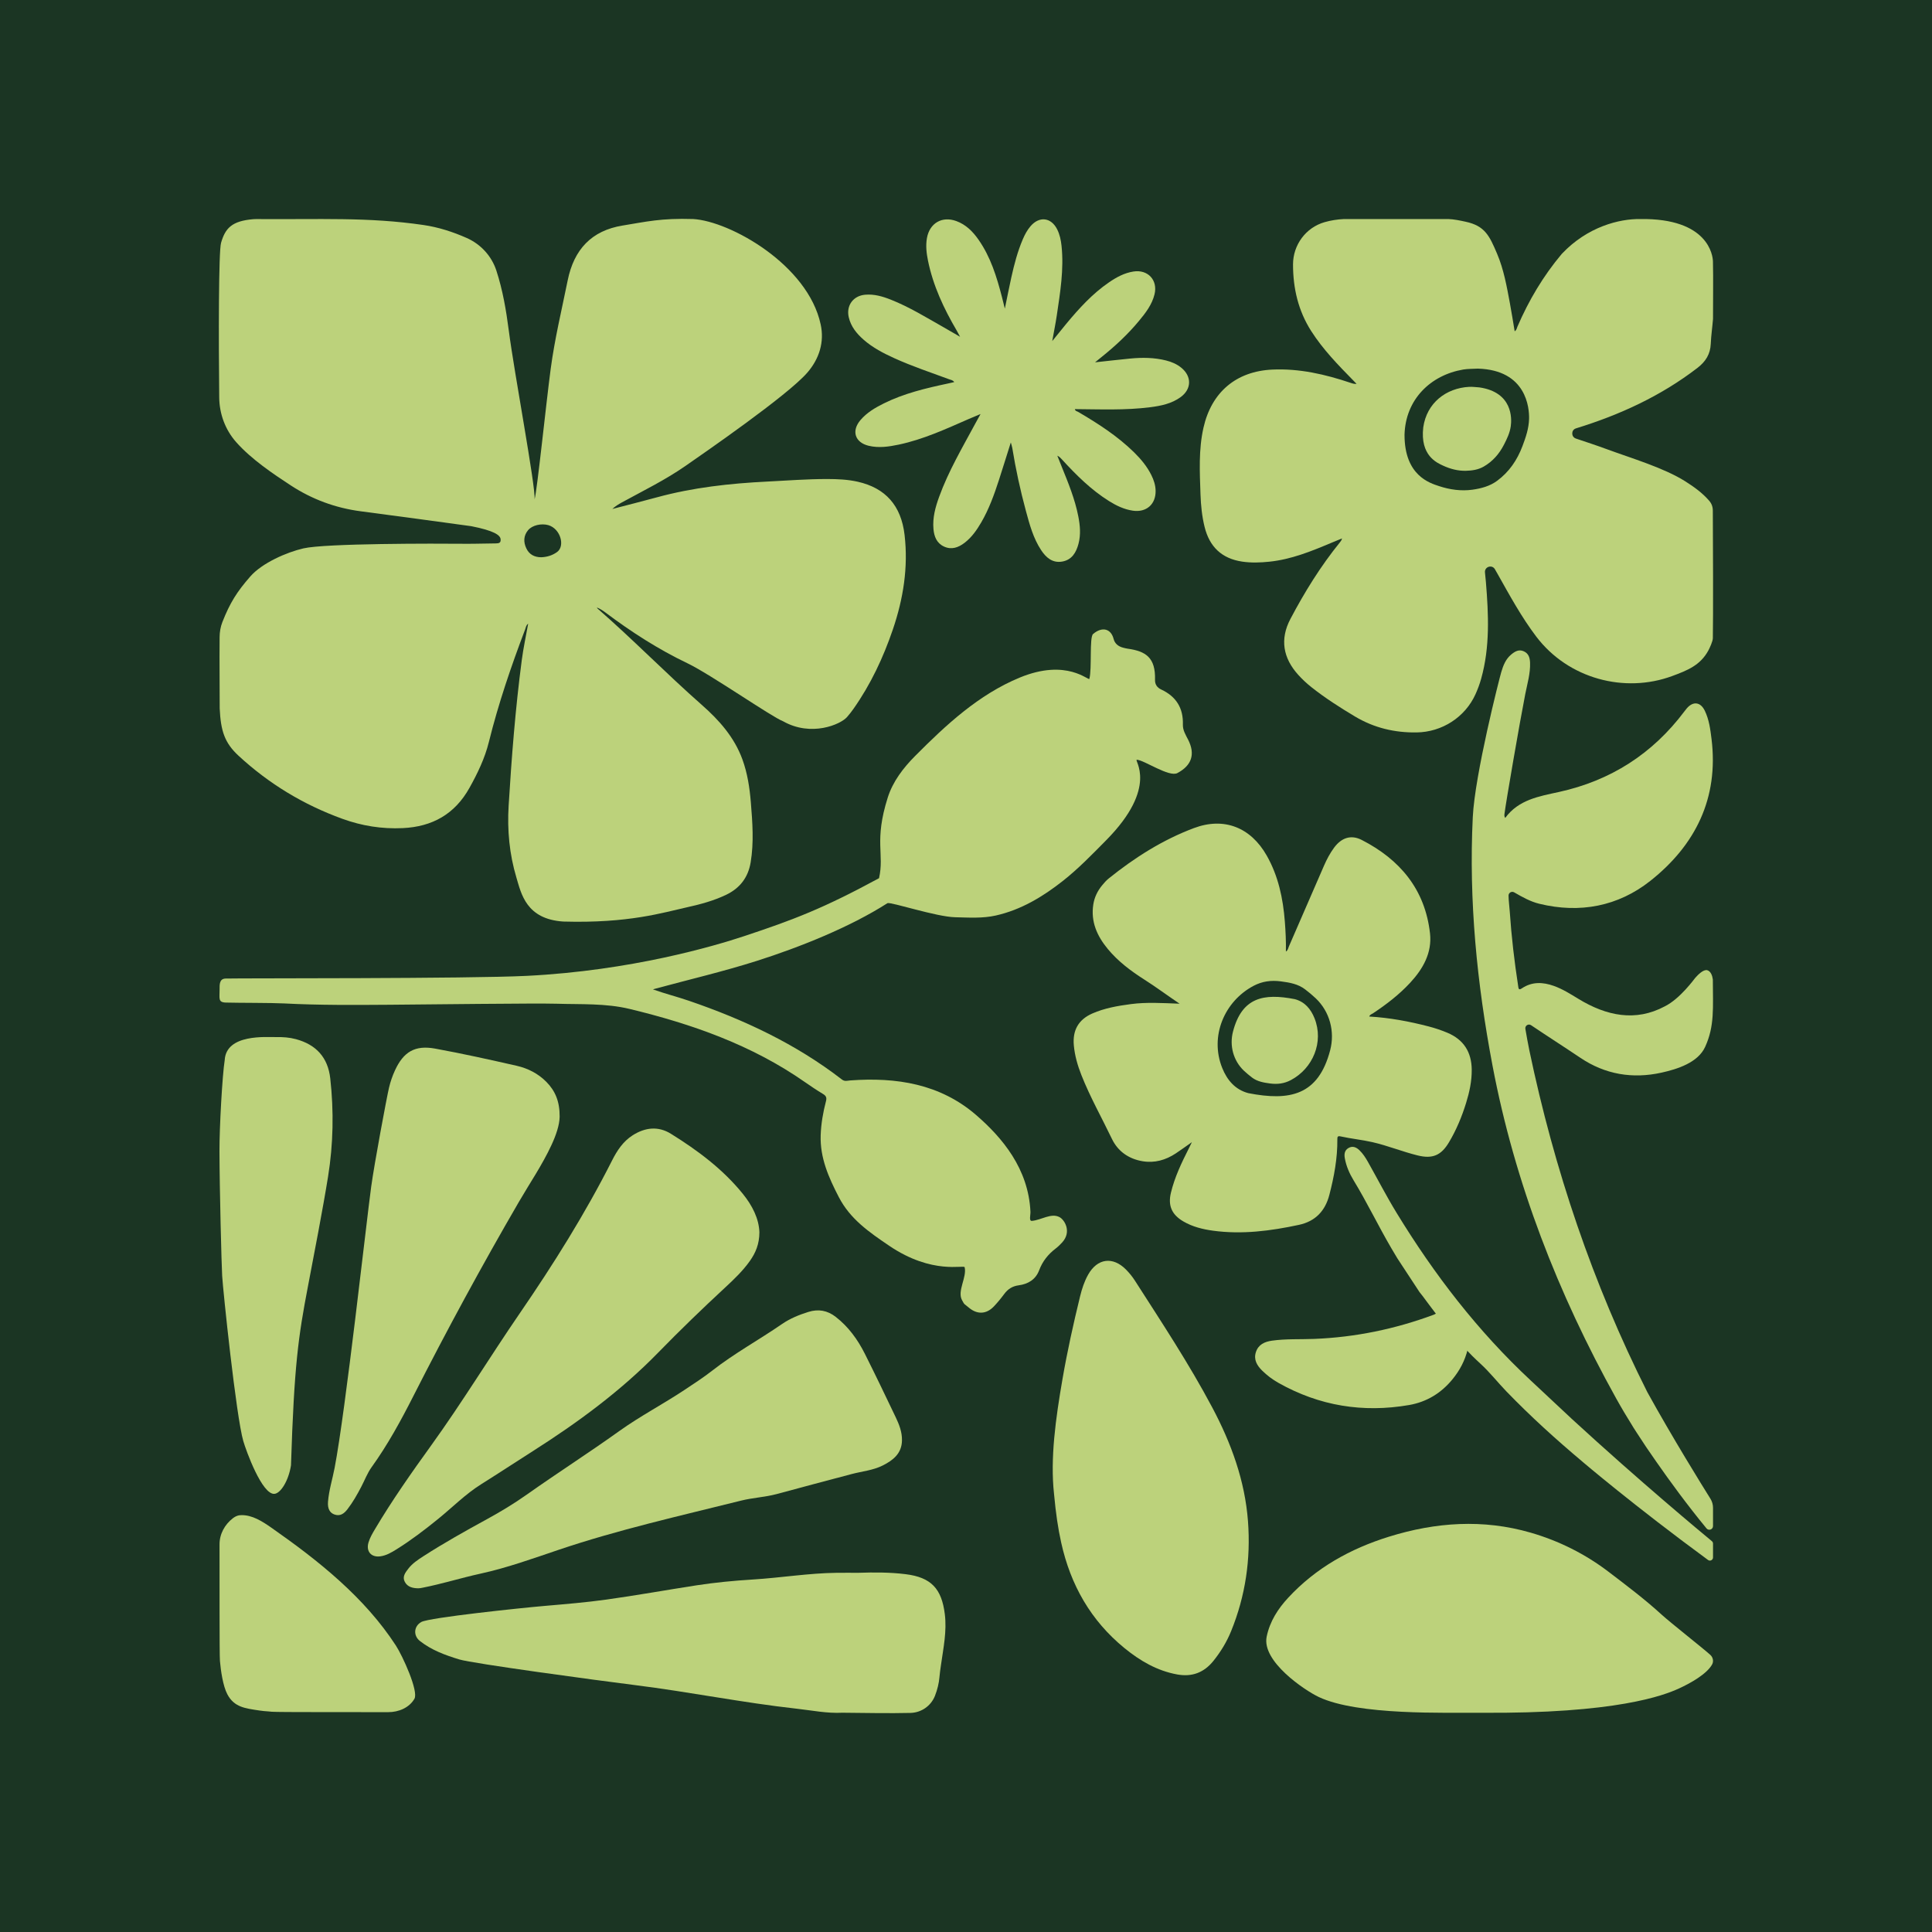 <?xml version="1.0" encoding="UTF-8"?>
<svg width="512px" height="512px" viewBox="0 0 512 512" version="1.1" xmlns="http://www.w3.org/2000/svg" xmlns:xlink="http://www.w3.org/1999/xlink">
    <title>favicon</title>
    <g id="favicon" stroke="none" stroke-width="1" fill="none" fill-rule="evenodd">
        <rect fill="#1B3523" x="0" y="0" width="512" height="512"></rect>
        <g id="Group-89" transform="translate(58, 58)" fill="#BCD27B">
            <path d="M85.434,89.679 C86.97,89.619 88.392,89.194 89.64,88.283 C91.789,86.72 90.572,82.14 87.324,81.17 C85.491,80.649 83.054,81.16 81.93,82.525 C80.736,83.976 80.696,85.634 81.464,87.286 C82.234,88.949 83.632,89.674 85.434,89.679 M81.97,107.277 C81.385,107.729 81.347,108.319 81.159,108.819 C77.446,118.598 74.072,128.481 71.552,138.65 C70.487,142.95 68.568,146.931 66.407,150.803 C62.529,157.754 56.571,161.096 48.725,161.46 C43.207,161.716 37.924,160.877 32.717,158.989 C22.425,155.25 13.286,149.728 5.233,142.294 C1.527,138.869 0.507,135.737 0.222,129.768 C0.236,123.354 0.131,118.367 0.198,110.842 C0.21,109.48 0.436,108.117 0.935,106.849 C2.932,101.779 4.784,98.814 8.355,94.744 C11.479,91.187 17.977,88.342 22.437,87.32 C28.286,85.981 57.035,86.028 65.411,86.107 C68.085,86.133 70.76,86.016 73.437,86.007 C74.286,86.005 74.79,85.814 74.657,84.83 C74.521,83.817 72.924,82.63 66.904,81.446 C57.144,80.109 47.384,78.777 37.618,77.5 C30.889,76.62 24.681,74.318 19.035,70.623 C14.461,67.628 8.621,63.728 4.589,59.169 C1.708,55.913 0.143,51.704 0.096,47.357 C-0.076,31.827 -0.073,8.635 0.581,6.359 C1.705,2.445 3.45,0.561 9.135,0.083 C9.368,0.062 9.608,0.055 9.841,0.057 C26.724,0.195 39.465,-0.53 54.21,1.627 C58.195,2.209 62.008,3.441 65.694,5.07 C69.405,6.714 72.284,9.848 73.542,13.708 C75.223,18.866 76.136,24.198 76.827,29.549 C78.316,41.047 83.941,70.756 83.67,74.33 C84.352,71.945 86.727,48.872 87.933,39.799 C88.986,31.868 90.859,24.122 92.443,16.302 C94.1,8.14 98.739,3.108 107.008,1.769 C113.284,0.754 117.174,-0.224 125.704,0.045 C135.481,0.625 156.087,12.141 159.484,27.965 C160.506,32.621 159.125,37.066 155.977,40.717 C150.718,46.817 128.346,62.204 123.767,65.4 C118.398,69.148 112.533,72.014 106.813,75.141 C105.923,75.629 105.056,76.157 104.273,76.884 C108.206,75.859 112.148,74.872 116.068,73.802 C125.626,71.193 135.4,70.114 145.259,69.624 C150.604,69.357 155.941,68.936 161.298,68.946 C163.977,68.953 166.652,69.067 169.277,69.655 C176.671,71.315 180.815,75.988 181.721,83.748 C182.724,92.354 181.383,100.695 178.611,108.83 C176.072,116.277 172.75,123.352 168.209,129.811 C167.67,130.577 167.09,131.321 166.474,132.025 C164.741,134.006 156.976,137.352 149.525,133.145 C146.503,131.996 130.233,120.669 124.187,117.777 C116.449,114.079 109.278,109.461 102.44,104.317 C101.746,103.796 101.016,103.33 100.184,102.99 C100.248,103.089 100.289,103.213 100.374,103.287 C109.825,111.53 118.577,120.524 127.989,128.807 C132.568,132.836 136.591,137.35 138.738,143.224 C140.086,146.917 140.666,150.767 140.982,154.658 C141.415,159.95 141.812,165.241 140.932,170.535 C140.262,174.556 138.07,177.391 134.418,179.139 C131.18,180.687 127.739,181.624 124.256,182.395 C117.702,183.846 108.653,186.718 91.295,186.221 C81.442,185.589 80.132,178.83 78.863,174.602 C76.991,168.364 76.399,161.98 76.794,155.514 C77.583,142.622 78.587,129.744 80.275,116.933 C80.698,113.734 81.385,110.569 81.97,107.277" id="Fill-2"></path>
            <path d="M333.663,39.69 C332.37,39.773 331.084,39.709 329.771,39.93 C321.129,41.402 314.455,47.835 314.213,57.244 C314.213,68.074 320.932,70.019 323.39,70.832 C326.191,71.758 329.21,72.19 332.184,71.779 C334.493,71.458 336.787,70.863 338.739,69.427 C341.944,67.07 344.072,63.921 345.463,60.238 C346.343,57.902 347.149,55.572 347.22,53.008 C347.301,50.107 346.533,40.066 333.663,39.69 L333.663,39.69 Z M359.635,55.531 C358.335,55.933 358.339,57.788 359.63,58.221 C362.467,59.17 365.27,60.093 368.042,61.118 C374.295,63.427 382.944,65.969 388.605,69.551 C390.911,71.008 393.12,72.592 394.929,74.676 C395.602,75.451 395.909,76.269 395.916,77.342 C395.964,83.865 396.033,106.374 395.921,111.155 C395.904,111.939 395.105,113.697 394.742,114.368 C392.611,118.306 389.207,119.661 385.127,121.164 C372.562,125.802 357.605,121.916 349.091,110.662 C345.204,105.521 342.122,99.868 338.972,94.265 C338.706,93.789 338.435,93.318 338.164,92.847 C337.396,91.525 335.366,92.198 335.534,93.718 C335.627,94.569 335.713,95.421 335.782,96.272 C336.483,104.855 336.89,113.435 334.524,121.871 C334.129,123.281 333.623,124.646 333.024,125.973 C330.261,132.087 324.139,136.004 317.432,136.102 C311.631,136.187 306.182,134.92 301.101,131.888 C297.104,129.502 293.193,127.003 289.544,124.111 C288.293,123.119 287.126,122.032 286.051,120.843 C282.009,116.379 281.154,111.378 283.964,106.044 C287.73,98.897 291.981,92.034 297.083,85.737 C297.311,85.454 297.542,85.171 297.649,84.69 C296.712,85.073 295.771,85.449 294.839,85.844 C289.518,88.093 284.173,90.265 278.348,90.859 C275.959,91.104 273.574,91.187 271.185,90.833 C265.778,90.032 262.533,86.9 261.232,81.648 C260.529,78.807 260.243,75.91 260.144,72.997 C259.944,67.084 259.613,61.163 260.94,55.317 C263.07,45.923 269.601,40.375 279.211,39.942 C286.348,39.619 293.189,41.191 299.9,43.452 C300.378,43.614 300.856,43.781 301.51,43.738 C301.186,43.4 300.863,43.06 300.535,42.727 C296.553,38.672 292.601,34.596 289.508,29.773 C286.03,24.348 284.67,18.382 284.665,12.087 C284.66,6.912 288.055,2.298 293.029,0.876 C294.686,0.4 296.363,0.143 298.11,0.051 C298.141,0.048 298.177,0.048 298.207,0.048 C310.128,0.081 317.121,0.048 325.815,0.048 C327.368,0.105 328.884,0.433 330.401,0.759 C335.525,1.856 336.716,4.472 338.749,9.257 C340.525,13.44 341.302,17.885 342.13,22.31 C342.591,24.777 342.974,27.255 343.404,29.795 C343.932,29.459 343.963,28.96 344.139,28.553 C347.144,21.592 350.974,15.133 355.857,9.323 C355.883,9.292 355.91,9.261 355.938,9.233 C362.719,2.072 371.13,-0.026 376.651,0.048 C394.782,-0.223 395.914,9.773 395.947,11.273 C396.063,16.374 395.949,20.917 395.966,26.463 C395.966,26.506 395.964,26.551 395.959,26.594 C395.783,28.77 395.464,30.919 395.372,33.103 C395.255,35.833 394.038,37.802 391.855,39.486 C382.167,46.946 371.283,51.943 359.673,55.517 L359.635,55.531 Z" id="Fill-4"></path>
            <path d="M294.508,220.323 C295.801,215.37 294.403,210.102 290.692,206.573 C289.802,205.726 288.84,204.934 287.841,204.173 C285.984,202.758 283.78,202.385 281.479,202.078 C278.866,201.731 276.496,202.049 274.211,203.255 C266.47,207.348 262.537,216.616 265.894,225.006 C267.185,228.228 269.332,230.778 272.822,231.696 C283.785,233.834 291.374,232.319 294.508,220.323 M254.603,207.992 C251.249,205.731 248.332,203.548 245.25,201.59 C241.677,199.317 238.294,196.775 235.571,193.483 C232.745,190.068 231.023,186.265 231.737,181.685 C232.034,179.78 232.852,178.108 234.066,176.634 C234.601,175.984 235.165,175.33 235.816,174.807 C242.694,169.268 250.117,164.564 258.384,161.458 C266.398,158.45 273.448,161.268 277.684,168.714 C280.763,174.129 282.023,180.075 282.496,186.22 C282.698,188.836 282.829,191.457 282.777,194.168 C283.352,193.811 283.383,193.255 283.573,192.812 C286.683,185.68 289.762,178.531 292.879,171.402 C293.611,169.725 294.467,168.101 295.561,166.622 C297.475,164.036 300.002,163.126 302.855,164.586 C313.012,169.782 319.674,177.728 320.967,189.362 C321.537,194.482 319.129,198.748 315.722,202.427 C312.803,205.581 309.415,208.178 305.846,210.549 C305.513,210.77 305.049,210.846 304.866,211.391 C310.235,211.702 315.461,212.677 320.622,214.021 C322.301,214.456 323.941,215.008 325.546,215.679 C329.899,217.498 331.975,220.825 332.025,225.463 C332.058,228.492 331.418,231.429 330.527,234.309 C329.4,237.953 327.943,241.458 325.983,244.738 C323.905,248.219 321.606,249.166 317.688,248.2 C313.639,247.202 309.764,245.608 305.689,244.678 C302.895,244.041 300.042,243.775 297.251,243.154 C296.502,242.987 296.402,243.259 296.41,243.939 C296.46,248.952 295.544,253.837 294.291,258.662 C293.195,262.89 290.606,265.656 286.248,266.596 C278.733,268.213 271.17,269.193 263.479,268.149 C260.726,267.773 258.039,267.114 255.607,265.694 C252.552,263.911 251.479,261.532 252.302,258.101 C253.293,253.97 255.117,250.16 257.026,246.391 C257.252,245.943 257.468,245.489 257.863,244.683 C256.23,245.827 254.934,246.776 253.598,247.661 C250.914,249.435 247.975,250.281 244.765,249.734 C241.104,249.111 238.253,247.116 236.663,243.803 C233.964,238.179 230.885,232.728 228.584,226.913 C227.581,224.376 226.825,221.774 226.575,219.03 C226.211,215.046 227.799,212.195 231.485,210.58 C234.737,209.155 238.208,208.558 241.701,208.097 C245.861,207.548 250.034,207.819 254.603,207.992" id="Fill-6"></path>
            <path d="M221.328,337.894 C220.296,328.488 221.758,317.946 223.575,307.441 C224.844,300.098 226.456,292.82 228.225,285.579 C228.717,283.564 229.352,281.593 230.379,279.778 C232.819,275.457 236.908,274.917 240.398,278.444 C241.28,279.336 242.074,280.306 242.749,281.36 C249.844,292.426 257.102,303.396 263.272,315.018 C268.284,324.46 271.921,334.389 272.73,345.157 C273.483,355.198 272.064,364.929 268.253,374.285 C267.088,377.146 265.509,379.734 263.576,382.143 C261.061,385.275 257.882,386.461 253.959,385.746 C248.631,384.775 244.121,382.133 240.001,378.77 C231.066,371.476 225.707,362.016 223.23,350.829 C222.379,346.991 221.811,343.112 221.328,337.894" id="Fill-8"></path>
            <path d="M201.855,51.719 C200.576,52.259 199.651,52.637 198.733,53.036 C192.687,55.681 186.687,58.451 180.179,59.828 C177.552,60.383 174.896,60.77 172.236,60.142 C168.56,59.274 167.576,56.197 170.039,53.315 C171.713,51.355 173.895,50.066 176.168,48.934 C181.561,46.247 187.369,44.877 193.215,43.633 C193.736,43.521 194.254,43.402 194.882,43.262 C194.528,42.713 193.976,42.675 193.529,42.51 C188.653,40.708 183.712,39.067 178.971,36.91 C176.09,35.597 173.282,34.149 170.881,32.039 C169.026,30.41 167.498,28.555 166.925,26.065 C166.216,22.983 168.099,20.386 171.256,20.106 C173.653,19.892 175.883,20.543 178.068,21.409 C182.968,23.347 187.44,26.113 192.005,28.696 C193.353,29.457 194.687,30.241 196.434,31.25 C195.994,30.439 195.773,29.996 195.521,29.571 C192.114,23.758 189.276,17.713 187.923,11.059 C187.526,9.097 187.293,7.123 187.642,5.121 C188.341,1.132 191.648,-0.806 195.445,0.588 C197.968,1.515 199.782,3.33 201.284,5.47 C204.527,10.086 206.149,15.375 207.537,20.755 C207.768,21.644 207.982,22.538 208.291,23.785 C208.914,20.779 209.435,18.113 210.022,15.461 C210.78,12.046 211.667,8.667 213.041,5.437 C213.576,4.179 214.213,2.976 215.11,1.934 C217.444,-0.777 220.571,-0.397 222.168,2.792 C222.851,4.157 223.155,5.632 223.317,7.137 C223.978,13.352 222.972,19.456 222.064,25.564 C221.743,27.716 221.308,29.851 220.854,32.389 C222.245,30.677 223.379,29.247 224.544,27.844 C227.939,23.758 231.493,19.83 235.918,16.809 C237.893,15.459 239.976,14.324 242.392,13.953 C246.2,13.366 248.875,16.234 247.964,19.984 C247.292,22.762 245.575,24.955 243.801,27.093 C240.872,30.624 237.522,33.728 233.949,36.596 C233.426,37.014 232.91,37.44 232.197,38.02 C235.461,37.666 238.464,37.317 241.471,37.024 C244.681,36.71 247.881,36.736 251.034,37.533 C252.508,37.906 253.887,38.491 255.073,39.466 C257.864,41.757 257.8,45.107 254.89,47.234 C252.496,48.981 249.679,49.555 246.823,49.919 C240.192,50.763 233.528,50.47 226.85,50.42 C226.95,50.97 227.458,51.003 227.806,51.205 C233.057,54.285 238.16,57.574 242.532,61.864 C244.346,63.643 245.963,65.581 247.104,67.874 C247.76,69.189 248.221,70.552 248.25,72.05 C248.319,75.646 245.794,77.86 242.211,77.334 C239.902,76.994 237.855,76.012 235.908,74.792 C231.122,71.793 227.164,67.852 223.383,63.712 C223.06,63.36 222.737,63.008 222.199,62.763 C222.596,63.76 222.991,64.761 223.395,65.755 C225.128,70.031 226.881,74.304 227.765,78.861 C228.234,81.263 228.452,83.674 227.817,86.091 C227.197,88.445 226.039,90.398 223.452,90.828 C220.913,91.254 219.204,89.755 217.913,87.796 C215.821,84.626 214.848,80.994 213.871,77.384 C212.385,71.9 211.182,66.349 210.267,60.739 C210.2,60.328 210.057,59.928 209.877,59.253 C208.774,62.744 207.77,65.983 206.727,69.21 C205.469,73.096 204.085,76.937 202.014,80.485 C200.828,82.512 199.492,84.424 197.602,85.865 C195.966,87.113 194.154,87.765 192.162,86.837 C190.236,85.943 189.556,84.2 189.378,82.202 C189.109,79.215 189.884,76.404 190.885,73.653 C193.351,66.863 197.012,60.656 200.421,54.328 C200.828,53.574 201.246,52.825 201.855,51.719" id="Fill-10"></path>
            <path d="M291.479,391.719 C287.784,389.969 276.313,382.292 277.682,375.721 C278.521,371.697 280.64,368.382 283.379,365.423 C290.73,357.485 299.857,352.424 310.071,349.244 C322.47,345.385 335.016,344.519 347.624,348.165 C355.13,350.334 362.103,353.827 368.28,358.536 C373.077,362.196 377.925,365.844 382.402,369.939 C384.594,371.947 393.662,379.086 395.271,380.579 C395.963,381.222 396.182,382.263 395.728,383.091 C394.356,385.588 390.129,388.011 386.907,389.479 C383.018,391.25 370.412,396.206 334.219,395.9 C325.263,395.826 301.892,396.654 291.479,391.719" id="Fill-12"></path>
            <path d="M143.249,268.545 C143.244,271.698 142.241,274.024 140.724,276.167 C138.869,278.787 136.561,280.997 134.221,283.163 C128.144,288.79 122.193,294.538 116.407,300.474 C106.488,310.646 95.097,319.007 83.136,326.61 C78.597,329.495 74.113,332.458 69.555,335.312 C65.371,337.933 61.919,341.443 58.117,344.528 C54.568,347.41 50.942,350.181 47.057,352.602 C45.73,353.429 44.373,354.235 42.768,354.447 C40.35,354.766 38.95,353.11 39.661,350.751 C40.036,349.512 40.685,348.399 41.341,347.296 C45.911,339.593 51.056,332.275 56.289,325.019 C64.503,313.625 71.8,301.616 79.738,290.046 C88.697,276.994 97.073,263.641 104.217,249.514 C105.541,246.894 107.134,244.475 109.671,242.86 C112.952,240.772 116.435,240.373 119.783,242.453 C126.884,246.863 133.558,251.828 138.872,258.397 C141.38,261.5 143.113,264.932 143.249,268.545" id="Fill-14"></path>
            <path d="M169.475,358.807 C173.664,358.669 177.848,358.658 182.018,359.178 C188.747,360.018 191.538,362.991 192.382,369.738 C192.957,374.335 191.999,378.734 191.374,383.198 C191.215,384.33 191.041,385.46 190.948,386.596 C190.837,387.964 190.433,389.759 189.772,391.422 C188.718,394.083 186.179,395.86 183.319,395.94 C178.143,396.088 169.48,395.919 165.243,395.89 C161.182,396.102 157.154,395.272 153.136,394.825 C138.774,393.232 124.597,390.354 110.258,388.566 C100.246,387.317 67.232,382.846 63.721,381.771 C60.019,380.642 56.386,379.326 53.267,376.87 C51.498,375.474 51.631,372.969 53.669,371.837 C55.751,370.677 80.054,368.125 86.257,367.59 C91.752,367.114 97.255,366.665 102.712,365.904 C110.679,364.791 118.603,363.364 126.554,362.134 C131.511,361.369 136.506,360.895 141.513,360.586 C148.94,360.127 156.308,358.895 163.764,358.81 C165.668,358.788 167.57,358.807 169.475,358.807" id="Fill-16"></path>
            <path d="M181.031,323.721 C180.988,327.195 178.656,329 175.933,330.368 C173.368,331.657 170.467,331.913 167.717,332.634 C161.067,334.377 154.431,336.17 147.791,337.952 C144.709,338.777 141.5,338.903 138.411,339.676 C122.197,343.726 105.878,347.372 90.005,352.732 C83.179,355.037 76.368,357.496 69.316,359.037 C64.164,360.164 59.133,361.755 53.96,362.768 C53.587,362.842 53.206,362.92 52.83,362.916 C51.397,362.894 50.023,362.594 49.286,361.227 C48.546,359.859 49.407,358.761 50.191,357.738 C51.28,356.316 52.764,355.339 54.243,354.387 C59.682,350.889 65.324,347.726 70.995,344.627 C74.673,342.618 78.244,340.458 81.655,338.047 C89.734,332.332 98.075,327.005 106.122,321.24 C111.641,317.29 117.706,314.122 123.374,310.36 C125.87,308.7 128.39,307.073 130.753,305.228 C136.614,300.647 143.147,297.08 149.255,292.871 C151.374,291.411 153.763,290.44 156.228,289.672 C158.891,288.842 161.281,289.277 163.477,290.985 C166.858,293.615 169.302,296.999 171.197,300.771 C173.988,306.331 176.682,311.944 179.362,317.561 C180.284,319.492 181.076,321.492 181.031,323.721" id="Fill-18"></path>
            <path d="M90.31,237.956 C90.277,240.144 89.359,242.829 88.153,245.435 C85.709,250.717 82.416,255.511 79.504,260.525 C69.685,277.424 60.37,294.594 51.518,312.024 C48.225,318.507 44.742,324.893 40.475,330.824 C39.348,332.389 38.654,334.263 37.75,335.989 C36.668,338.056 35.525,340.092 34.098,341.942 C33.247,343.048 32.222,343.89 30.684,343.376 C29.398,342.948 28.782,341.825 28.925,339.996 C29.163,336.95 30.097,334.032 30.67,331.045 C33.606,315.758 39.079,265.911 40.37,256.484 C41.207,250.367 44.469,232.881 45.097,230.234 C45.47,228.652 45.995,227.125 46.673,225.656 C48.936,220.747 51.963,218.914 57.3,219.889 C64.542,221.211 71.734,222.809 78.914,224.44 C81.905,225.121 84.637,226.509 86.836,228.752 C89.14,231.102 90.348,233.91 90.31,237.956" id="Fill-20"></path>
            <path d="M0.16,247.07 C0.141,240.816 0.916,226.915 1.549,222.955 C1.934,215.909 12.701,216.884 15.174,216.839 C16.943,216.805 18.683,216.92 20.402,217.381 C25.783,218.827 28.904,222.244 29.522,227.786 C30.49,236.478 30.333,245.151 28.94,253.812 C27.599,262.167 25.188,274.645 23.6,282.948 C21.066,296.189 19.96,303.738 19.116,330.323 C18.476,334.421 16.382,337.739 14.734,337.884 C11.451,338.169 7.221,326.459 6.475,323.898 C4.58,317.374 1.087,283.83 0.876,280.125 C0.702,277.09 0.191,257.403 0.16,247.07" id="Fill-22"></path>
            <path d="M256.868,138.028 C256.221,136.756 255.43,135.522 255.477,134.023 C255.617,129.645 253.682,126.565 249.733,124.729 C248.63,124.218 248.057,123.359 248.093,122.151 C248.257,116.282 245.66,114.565 240.82,113.904 C240.425,113.851 240.038,113.742 239.652,113.645 C238.392,113.326 237.439,112.586 237.12,111.326 C236.443,108.66 234.149,107.932 231.683,110.011 C230.658,110.872 231.405,119.16 230.701,121.885 C230.523,122.577 224.798,116.37 212.214,121.578 C201.336,126.078 192.72,134.09 184.499,142.359 C181.368,145.508 178.612,149.11 177.267,153.346 C173.593,164.93 176.413,168.262 174.953,174.731 L174.953,174.731 C160.194,182.726 152.462,185.689 139.157,190.103 C131.269,192.722 109.26,199.219 81.672,200.61 C66.075,201.395 6.01,201.205 1.802,201.324 C0.137,201.371 0.182,202.848 0.194,204.291 C0.213,206.541 -0.269,207.635 1.851,207.692 C5.289,207.787 13.879,207.742 17.327,207.921 C26.623,208.408 35.943,208.334 45.255,208.27 C54.758,208.204 84.218,207.83 89.458,207.997 C95.946,208.204 102.499,207.847 108.863,209.381 C125.349,213.362 141.202,218.922 155.27,228.739 C156.86,229.847 158.472,230.932 160.134,231.931 C160.94,232.416 161.128,232.915 160.895,233.814 C160.122,236.773 159.592,239.776 159.488,242.847 C159.283,248.847 161.625,254.093 164.3,259.256 C167.31,265.066 172.274,268.5 177.666,272.153 C189.133,279.915 197.473,277.102 197.644,277.837 C198.265,280.496 195.642,284.101 196.921,286.505 C197.677,287.923 197.461,287.426 198.693,288.486 C200.932,290.413 203.381,290.337 205.407,288.196 C206.372,287.178 207.271,286.084 208.103,284.955 C209.08,283.632 210.281,282.843 211.943,282.624 C214.458,282.291 216.465,281.097 217.394,278.619 C218.279,276.265 219.748,274.417 221.721,272.907 C222.373,272.41 222.974,271.827 223.523,271.218 C226.041,268.417 224.146,265.261 222.763,264.54 C220.544,263.387 217.96,265.328 215.461,265.546 C214.624,265.618 215.119,263.979 215.081,263.137 C214.555,251.72 207.615,243.493 200.687,237.498 C191.12,229.224 179.523,227.429 167.307,228.325 C166.563,228.38 165.878,228.67 165.115,228.08 C152.888,218.632 139.108,212.192 124.576,207.217 C121.433,206.139 118.207,205.328 115.038,204.203 C115.218,204.149 115.397,204.085 115.58,204.035 C124.595,201.592 133.713,199.461 142.607,196.631 C153.843,193.059 167.262,187.708 177.2,181.34 C178.263,181.023 190.122,184.971 195.153,185.081 C198.759,185.161 202.385,185.418 205.93,184.614 C212.601,183.104 218.324,179.656 223.628,175.485 C227.774,172.224 231.436,168.424 235.138,164.68 C249.217,150.449 242.356,143.298 243.278,143.341 C245.218,143.429 251.823,148.033 254.013,146.873 C257.833,144.849 258.813,141.85 256.868,138.028" id="Fill-24"></path>
            <path d="M334.044,44.662 C333.143,44.617 332.256,44.47 331.331,44.52 C325.228,44.848 320.095,48.77 319.178,55.262 C318.312,62.763 322.808,64.646 324.446,65.405 C326.312,66.271 328.367,66.811 330.459,66.763 C332.085,66.725 333.721,66.497 335.185,65.657 C337.594,64.28 339.317,62.271 340.573,59.831 C341.369,58.285 342.116,56.734 342.368,54.965 C342.656,52.965 342.927,45.949 334.044,44.662" id="Fill-26"></path>
            <path d="M395.967,346.42 L395.967,341.578 C395.967,340.727 395.729,339.897 395.28,339.176 C392.954,335.461 385.17,322.905 378.554,310.916 C364.063,282.128 353.887,251.854 347.29,220.343 C346.9,218.481 346.579,216.605 346.241,214.666 C346.094,213.817 347.035,213.208 347.748,213.689 C352.19,216.681 356.545,219.458 360.832,222.341 C367.389,226.75 374.659,227.97 382.36,226.253 C386.511,225.328 391.961,223.627 393.877,219.444 C396.421,213.889 395.933,209.087 395.921,201.667 C395.921,201.624 395.919,201.579 395.914,201.536 C395.795,200.585 395.368,199.356 394.421,199.113 C393.401,198.854 391.932,200.373 391.259,201.139 C391.04,201.387 387.248,206.683 383.171,208.702 C375.473,212.809 367.793,211.282 360.261,206.688 C358.179,205.418 356.112,204.11 353.802,203.282 C350.887,202.24 348.008,202.109 345.311,203.919 C344.434,204.511 344.425,203.929 344.332,203.33 C343.321,196.785 342.549,190.211 342.104,183.605 C342.011,182.192 341.802,180.78 341.781,179.353 C341.769,178.584 342.603,178.097 343.269,178.482 L343.281,178.489 C345.402,179.707 347.537,180.925 349.926,181.507 C360.682,184.135 370.827,182.187 379.35,175.441 C391.295,165.987 397.507,153.54 395.574,137.841 C395.258,135.28 394.932,132.707 393.789,130.348 C392.652,128.005 390.691,127.772 389.012,129.729 C388.798,129.979 388.599,130.241 388.401,130.502 C379.947,141.77 368.837,148.888 355.076,151.896 C349.822,153.045 344.415,153.937 340.896,158.767 C340.587,158.301 340.678,157.923 340.72,157.573 C341.06,154.767 344.691,133.677 346.208,125.951 C346.747,123.194 347.589,120.481 347.482,117.627 C347.432,116.347 347.125,115.194 345.827,114.604 C344.503,114.002 343.457,114.652 342.494,115.446 C341.013,116.666 340.364,118.374 339.838,120.15 C339.334,121.862 332.853,147.214 332.302,158.541 C331.22,180.701 333.407,202.649 337.532,224.4 C343.457,255.616 354.883,284.828 370.271,312.543 C371.697,315.109 373.2,317.627 374.755,320.11 L374.75,320.117 C374.75,320.117 375.064,320.617 375.639,321.502 C377.348,324.175 379.12,326.807 380.953,329.397 C384.421,334.379 389.081,340.774 394.238,347.038 C394.818,347.745 395.967,347.336 395.967,346.42" id="Fill-28"></path>
            <path d="M318.197,284.434 C318.585,284.919 318.794,285.169 318.989,285.431 C323.675,291.773 328.454,298.03 334.314,303.376 C336.801,305.645 338.879,308.323 341.211,310.739 C347.588,317.332 354.366,323.486 361.382,329.372 L361.385,329.382 C361.385,329.382 375.039,341.03 394.648,355.411 C395.195,355.813 395.968,355.421 395.968,354.743 L395.968,351.061 C395.968,350.814 395.858,350.581 395.666,350.424 C393.257,348.436 376.674,334.683 358.57,318.045 C354.949,314.654 351.33,311.258 347.697,307.876 C333.618,294.765 322.068,279.725 312.094,263.392 C309.407,258.992 307.044,254.395 304.51,249.903 C303.887,248.799 303.197,247.727 302.277,246.837 C301.443,246.031 300.466,245.589 299.355,246.238 C298.316,246.847 298.193,247.862 298.39,248.952 C298.77,251.059 299.624,253.006 300.718,254.804 C304.286,260.659 307.242,266.85 310.701,272.762 C311.219,273.647 311.749,274.524 312.303,275.454" id="Fill-30"></path>
            <path d="M268.76,215.365 C267.783,219.103 268.838,223.08 271.639,225.741 C272.312,226.381 273.037,226.977 273.791,227.553 C275.191,228.621 276.855,228.901 278.593,229.134 C280.564,229.396 282.354,229.156 284.078,228.245 C289.92,225.158 292.889,218.164 290.355,211.831 C289.38,209.398 287.761,207.474 285.127,206.782 C276.851,205.17 271.125,206.313 268.76,215.365" id="Fill-32"></path>
            <path d="M46.919,378.095 C38.619,365.317 26.42,355.603 13.935,346.867 C11.529,345.184 8.836,343.457 5.942,343.531 C5.769,343.529 5.593,343.54 5.417,343.567 C5.391,343.571 5.362,343.571 5.336,343.574 L5.338,343.581 C4.803,343.678 4.264,343.926 3.719,344.347 C1.537,346.033 0.165,348.551 0.177,351.31 C0.208,359.824 0.134,380.412 0.286,382.167 C0.5,384.657 1.073,388.783 2.25,391.002 C4.066,394.434 6.903,394.721 10.769,395.306 C11.532,395.423 12.295,395.492 13.06,395.537 C13.398,395.573 13.721,395.604 14.019,395.63 C15.771,395.78 36.355,395.706 44.867,395.739 C47.622,395.749 50.452,394.583 51.828,392.193 C52.974,390.203 48.702,380.84 46.919,378.095" id="Fill-34"></path>
            <path d="M322.959,289.87 C322.567,290.089 322.299,290.286 321.999,290.398 C311.754,294.205 301.189,296.393 290.254,296.826 C286.534,296.973 282.799,296.769 279.092,297.29 C277.135,297.566 275.462,298.31 274.815,300.355 C274.192,302.334 275.119,303.873 276.47,305.211 C277.761,306.493 279.218,307.578 280.794,308.47 C291.619,314.581 303.193,316.455 315.399,314.353 C320.099,313.542 323.979,311.166 326.999,307.43 C328.841,305.152 330.213,302.633 330.976,299.516 C331.49,300.027 331.768,300.289 332.027,300.567" id="Fill-36"></path>
        </g>
    </g>
</svg>